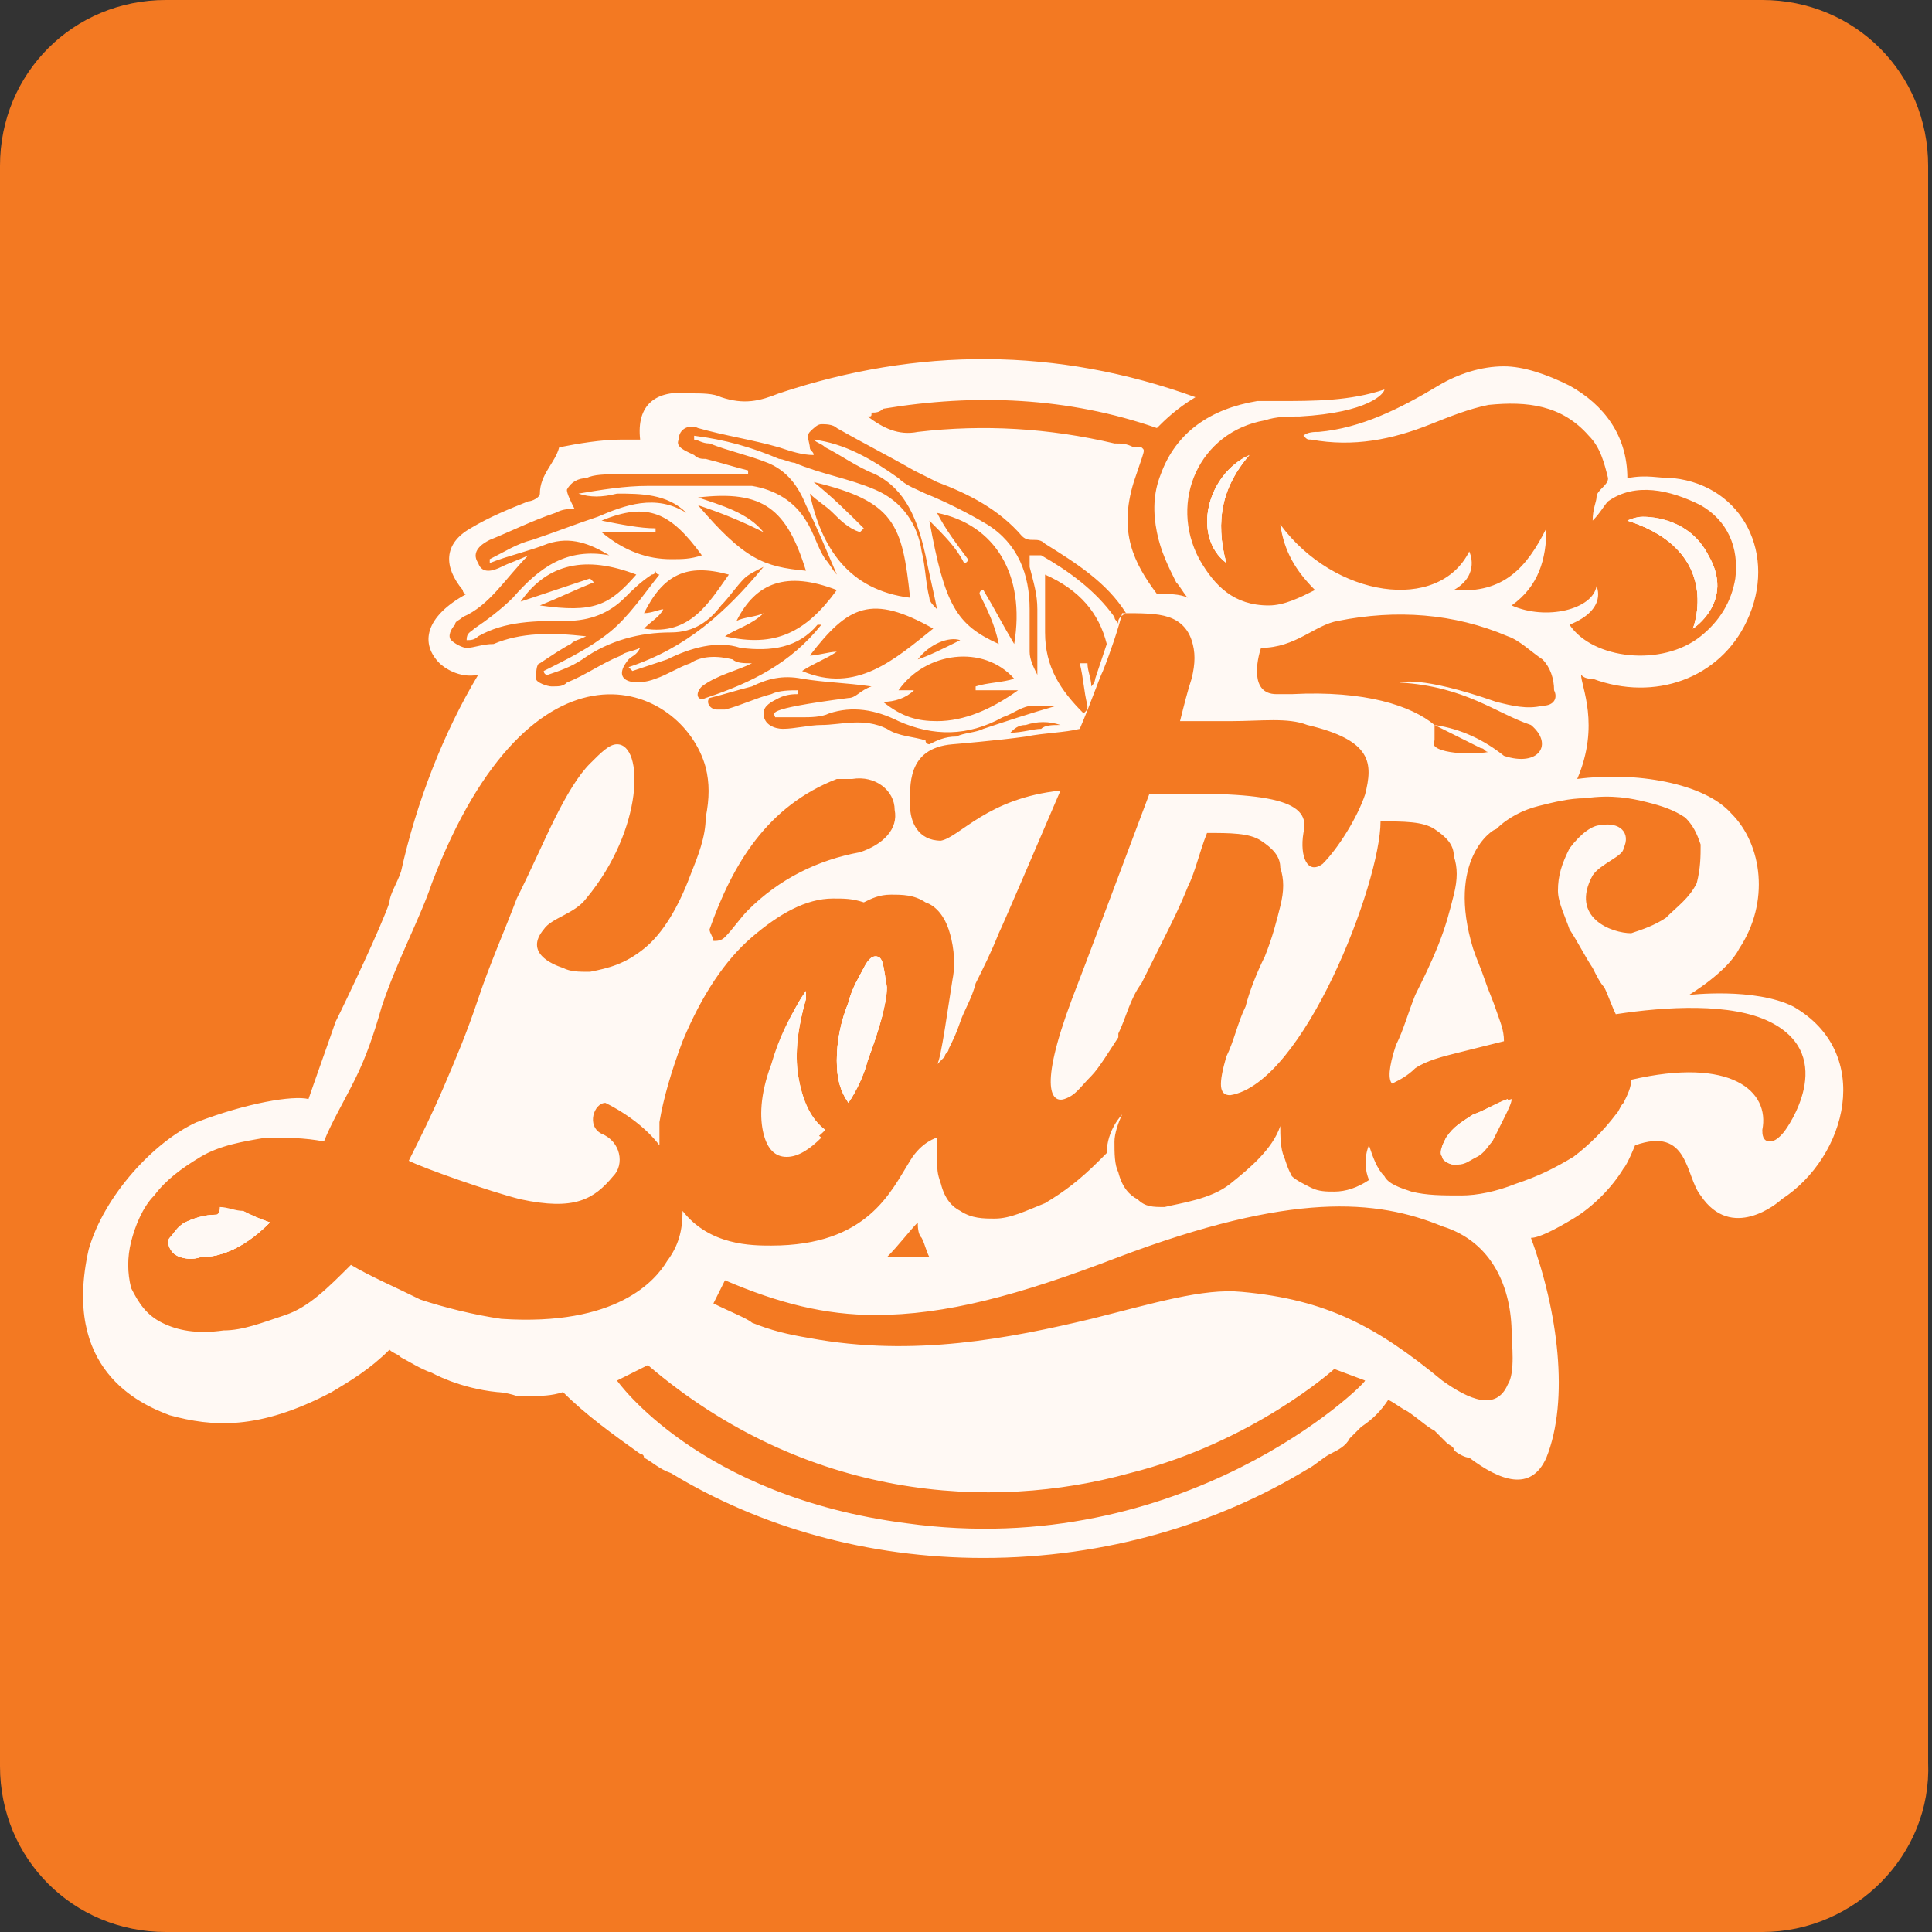 <?xml version="1.0" encoding="UTF-8"?> <svg xmlns="http://www.w3.org/2000/svg" xmlns:xlink="http://www.w3.org/1999/xlink" version="1.1" id="Layer_1" x="0px" y="0px" viewBox="0 0 50.1 50.1" style="enable-background:new 0 0 50.1 50.1;" xml:space="preserve"><rect x="0" y="0" width="50.1" height="50.1" fill="#333333" stroke="none"/> <style type="text/css"> .st0{fill:#F37922;} .st1{fill:#FFF9F4;} .st2{clip-path:url(#SVGID_00000085230579663879451640000008091356364950252953_);fill:#FFF9F4;} .st3{clip-path:url(#SVGID_00000067194935383985182620000000987309435238024102_);fill:#FFF9F4;} .st4{clip-path:url(#SVGID_00000089564457953019503040000006366083224321174200_);fill:#FFF9F4;} .st5{clip-path:url(#SVGID_00000078747691030734855180000012702704007351671199_);fill:#FFF9F4;} .st6{clip-path:url(#SVGID_00000161603191473591549140000006640587111917102249_);fill:#FFF9F4;} .st7{clip-path:url(#SVGID_00000112633114894603281480000017989860682824032899_);fill:#FFF9F4;} .st8{clip-path:url(#SVGID_00000154416875473564943890000008631175533004529040_);fill:#FFF9F4;} </style> <g> <path class="st0" d="M45.7,50.1H4.3c-2.4,0-4.3-1.9-4.3-4.3V4.3C0,1.9,1.9,0,4.3,0h41.4c2.4,0,4.3,1.9,4.3,4.3v41.4 C50.1,48.1,48.1,50.1,45.7,50.1z"></path> <g> <g> <g> <path class="st1" d="M20.8,39.9C20.9,39.9,20.9,39.9,20.8,39.9C20.9,39.9,20.9,39.9,20.8,39.9C20.8,39.9,20.8,39.9,20.8,39.9"></path> </g> <g> <defs> <path id="SVGID_1_" d="M25,38.2L25,38.2C25,38.2,25,38.3,25,38.2C25,38.2,25,38.2,25,38.2C25,38.2,25,38.2,25,38.2"></path> </defs> <use xlink:href="#SVGID_1_" style="overflow:visible;fill:#FFF9F4;"></use> <clipPath id="SVGID_00000182528054588896726730000005777611579539145864_"> <use xlink:href="#SVGID_1_" style="overflow:visible;"></use> </clipPath> <rect x="25" y="38.2" style="clip-path:url(#SVGID_00000182528054588896726730000005777611579539145864_);fill:#FFF9F4;" width="0" height="0"></rect> </g> <g> <path class="st1" d="M31.8,14.6c-0.3-1.1-0.1-2,0.6-2.8C31.3,12.3,30.9,13.9,31.8,14.6"></path> <path class="st1" d="M44.3,14.4c-0.7-1.3-2.1-0.9-2.1-0.9c2.5,0.8,1.7,2.8,1.7,2.8S45,15.6,44.3,14.4"></path> <path class="st1" d="M5.6,31.5c-0.3,0-0.6,0.1-0.8,0.2c-0.2,0.1-0.3,0.3-0.4,0.4c-0.1,0.1,0,0.3,0.1,0.4 c0.1,0.1,0.4,0.2,0.7,0.1c0.6,0,1.2-0.3,1.8-0.9c-0.3-0.1-0.5-0.2-0.7-0.3C6.1,31.5,5.8,31.5,5.6,31.5"></path> <path class="st1" d="M37.6,29.5c-0.1,0.2-0.2,0.4-0.1,0.5c0,0.1,0.2,0.2,0.3,0.2c0.2,0,0.3-0.1,0.5-0.2c0.2-0.1,0.3-0.3,0.4-0.4 c0.1-0.2,0.2-0.4,0.3-0.6c0.1-0.2,0.2-0.4,0.2-0.5c-0.4,0.1-0.7,0.3-1,0.5C37.9,29.1,37.7,29.3,37.6,29.5"></path> <path class="st1" d="M20.9,25.9c0-0.1,0-0.1,0-0.1c0,0,0-0.1,0-0.1c-0.4,0.6-0.7,1.2-0.9,1.9c-0.3,0.8-0.3,1.4-0.2,1.8 c0.1,0.4,0.3,0.6,0.6,0.6c0.3,0,0.6-0.2,0.9-0.5c-0.4-0.3-0.6-0.8-0.7-1.4C20.6,27.2,20.7,26.6,20.9,25.9"></path> <path class="st1" d="M22.7,24.8c-0.1,0-0.2,0.1-0.3,0.3c-0.1,0.2-0.3,0.5-0.4,0.9c-0.2,0.5-0.3,1-0.3,1.5c0,0.5,0.1,0.8,0.3,1.1 c0.2-0.3,0.4-0.7,0.5-1.1c0.3-0.8,0.5-1.5,0.5-1.9C22.9,25,22.9,24.8,22.7,24.8"></path> </g> <g> <defs> <path id="SVGID_00000046308384722041026170000013589055439304355001_" d="M31.8,14.6c-0.3-1.1-0.1-2,0.6-2.8 C31.3,12.3,30.9,13.9,31.8,14.6"></path> </defs> <use xlink:href="#SVGID_00000046308384722041026170000013589055439304355001_" style="overflow:visible;fill:#FFF9F4;"></use> <clipPath id="SVGID_00000082346463228080059510000015627993911766306691_"> <use xlink:href="#SVGID_00000046308384722041026170000013589055439304355001_" style="overflow:visible;"></use> </clipPath> <rect x="30.9" y="11.7" style="clip-path:url(#SVGID_00000082346463228080059510000015627993911766306691_);fill:#FFF9F4;" width="1.4" height="2.8"></rect> </g> <g> <defs> <path id="SVGID_00000018918884187317389200000005920421434337697922_" d="M42.2,13.5c2.5,0.8,1.7,2.8,1.7,2.8s1.1-0.7,0.4-1.9 c-0.4-0.8-1.2-1-1.7-1C42.4,13.4,42.2,13.5,42.2,13.5"></path> </defs> <use xlink:href="#SVGID_00000018918884187317389200000005920421434337697922_" style="overflow:visible;fill:#FFF9F4;"></use> <clipPath id="SVGID_00000134231602865279529510000014234303889141659780_"> <use xlink:href="#SVGID_00000018918884187317389200000005920421434337697922_" style="overflow:visible;"></use> </clipPath> <rect x="42.2" y="13.4" style="clip-path:url(#SVGID_00000134231602865279529510000014234303889141659780_);fill:#FFF9F4;" width="2.8" height="2.9"></rect> </g> <g> <defs> <path id="SVGID_00000144319611289134677170000008411716506385927319_" d="M5.6,31.5c-0.3,0-0.6,0.1-0.8,0.2 c-0.2,0.1-0.3,0.3-0.4,0.4c-0.1,0.1,0,0.3,0.1,0.4c0.1,0.1,0.4,0.2,0.7,0.1c0.6,0,1.2-0.3,1.8-0.9c-0.3-0.1-0.5-0.2-0.7-0.3 c-0.2,0-0.4-0.1-0.6-0.1C5.7,31.5,5.6,31.5,5.6,31.5"></path> </defs> <use xlink:href="#SVGID_00000144319611289134677170000008411716506385927319_" style="overflow:visible;fill:#FFF9F4;"></use> <clipPath id="SVGID_00000016763905402613956060000012836633361264587934_"> <use xlink:href="#SVGID_00000144319611289134677170000008411716506385927319_" style="overflow:visible;"></use> </clipPath> <rect x="4.4" y="31.5" style="clip-path:url(#SVGID_00000016763905402613956060000012836633361264587934_);fill:#FFF9F4;" width="2.7" height="1.2"></rect> </g> <g> <defs> <path id="SVGID_00000009570028229934363310000000750043486577772965_" d="M38.2,28.9c-0.3,0.2-0.5,0.3-0.7,0.6 c-0.1,0.2-0.2,0.4-0.1,0.5c0,0.1,0.2,0.2,0.3,0.2c0.2,0,0.3-0.1,0.5-0.2c0.2-0.1,0.3-0.3,0.4-0.4c0.1-0.2,0.2-0.4,0.3-0.6 c0.1-0.2,0.2-0.4,0.2-0.5C38.8,28.6,38.5,28.8,38.2,28.9"></path> </defs> <use xlink:href="#SVGID_00000009570028229934363310000000750043486577772965_" style="overflow:visible;fill:#FFF9F4;"></use> <clipPath id="SVGID_00000023991450330371126270000002571461892583831711_"> <use xlink:href="#SVGID_00000009570028229934363310000000750043486577772965_" style="overflow:visible;"></use> </clipPath> <rect x="37.4" y="28.5" style="clip-path:url(#SVGID_00000023991450330371126270000002571461892583831711_);fill:#FFF9F4;" width="1.8" height="1.7"></rect> </g> <g> <defs> <path id="SVGID_00000021800011167563173080000017285415738968653224_" d="M20.1,27.4c-0.3,0.8-0.3,1.4-0.2,1.8 c0.1,0.4,0.3,0.6,0.6,0.6c0.3,0,0.6-0.2,0.9-0.5c-0.4-0.3-0.6-0.8-0.7-1.4c-0.1-0.6,0-1.3,0.2-2c0-0.1,0-0.1,0-0.1 c0,0,0-0.1,0-0.1C20.6,26.1,20.3,26.8,20.1,27.4"></path> </defs> <use xlink:href="#SVGID_00000021800011167563173080000017285415738968653224_" style="overflow:visible;fill:#FFF9F4;"></use> <clipPath id="SVGID_00000070824173906340799850000011679681411859040653_"> <use xlink:href="#SVGID_00000021800011167563173080000017285415738968653224_" style="overflow:visible;"></use> </clipPath> <rect x="19.8" y="25.6" style="clip-path:url(#SVGID_00000070824173906340799850000011679681411859040653_);fill:#FFF9F4;" width="1.6" height="4.2"></rect> </g> <g> <defs> <path id="SVGID_00000006703023465722586820000006104656444386327983_" d="M22.7,24.8c-0.1,0-0.2,0.1-0.3,0.3 c-0.1,0.2-0.3,0.5-0.4,0.9c-0.2,0.5-0.3,1-0.3,1.5c0,0.5,0.1,0.8,0.3,1.1c0.2-0.3,0.4-0.7,0.5-1.1c0.3-0.8,0.5-1.5,0.5-1.9 C22.9,25,22.9,24.8,22.7,24.8C22.7,24.8,22.7,24.8,22.7,24.8"></path> </defs> <use xlink:href="#SVGID_00000006703023465722586820000006104656444386327983_" style="overflow:visible;fill:#FFF9F4;"></use> <clipPath id="SVGID_00000137134345782467626950000006737308534093004464_"> <use xlink:href="#SVGID_00000006703023465722586820000006104656444386327983_" style="overflow:visible;"></use> </clipPath> <rect x="21.6" y="24.8" style="clip-path:url(#SVGID_00000137134345782467626950000006737308534093004464_);fill:#FFF9F4;" width="1.3" height="3.7"></rect> </g> <path class="st1" d="M46.5,26.1c-1-0.5-2.7-0.3-2.7-0.3s1-0.6,1.3-1.2c0.8-1.2,0.6-2.7-0.2-3.5c-0.7-0.8-2.5-1.1-4-0.9 c0.6-1.4,0.1-2.4,0.1-2.7c0.1,0.1,0.2,0.1,0.3,0.1c1.6,0.6,3.3,0,4-1.5c0.8-1.7-0.1-3.5-1.9-3.7c-0.4,0-0.7-0.1-1.2,0 c0-1.1-0.6-1.9-1.5-2.4c-0.6-0.3-1.2-0.5-1.7-0.5c-0.6,0-1.2,0.2-1.7,0.5c-1,0.6-2,1.1-3.1,1.2c-0.1,0-0.3,0-0.4,0.1 c0.1,0.1,0.1,0.1,0.2,0.1c1.1,0.2,2.1,0,3.1-0.4c0.5-0.2,1-0.4,1.5-0.5c1-0.1,1.9,0,2.6,0.8c0.3,0.3,0.4,0.7,0.5,1.1 c0,0.2-0.3,0.3-0.3,0.5c0,0.1-0.1,0.3-0.1,0.6c0.2-0.2,0.3-0.4,0.4-0.5c0.7-0.5,1.6-0.3,2.4,0.1c0.7,0.4,1,1.1,0.9,1.9 c-0.1,0.6-0.4,1.1-0.9,1.5c-1,0.8-2.8,0.6-3.4-0.3c1-0.4,0.7-1,0.7-1c-0.1,0.6-1.3,0.9-2.2,0.5c0.7-0.5,0.9-1.2,0.9-2 c-0.5,1-1.1,1.7-2.4,1.6c0.7-0.4,0.4-1,0.4-1c-0.8,1.6-3.5,1.2-4.9-0.7c0.1,0.7,0.4,1.2,0.9,1.7c-0.4,0.2-0.8,0.4-1.2,0.4 c-0.9,0-1.4-0.5-1.8-1.2c-0.8-1.5,0-3.3,1.7-3.6c0.3-0.1,0.6-0.1,0.9-0.1c1.8-0.1,2.2-0.6,2.2-0.7c-0.9,0.3-1.8,0.3-2.8,0.3 c-0.2,0-0.3,0-0.5,0c-1.2,0.2-2.1,0.8-2.5,1.9c-0.2,0.5-0.2,1-0.1,1.5c0.1,0.5,0.3,0.9,0.5,1.3c0.1,0.1,0.2,0.3,0.3,0.4 c-0.2-0.1-0.5-0.1-0.8-0.1c-0.6-0.8-1-1.6-0.6-2.9c0.3-0.9,0.3-0.8,0.2-0.9c0,0-0.1,0-0.2,0c-0.2-0.1-0.3-0.1-0.5-0.1 c-1.7-0.4-3.4-0.5-5.1-0.3c-0.5,0.1-0.9-0.1-1.3-0.4c0.1,0,0.1,0,0.1-0.1c0.1,0,0.2,0,0.3-0.1c2.4-0.4,4.8-0.3,7.1,0.5 c0.2-0.2,0.5-0.5,1-0.8c-3.6-1.3-7.2-1.3-10.8-0.1c-0.5,0.2-0.9,0.3-1.5,0.1c-0.2-0.1-0.5-0.1-0.8-0.1c-0.9-0.1-1.4,0.3-1.3,1.2 c-0.2,0-0.3,0-0.5,0c-0.5,0-1.1,0.1-1.6,0.2C14.4,12,14,12.3,14,12.8c0,0.1-0.2,0.2-0.3,0.2c-0.5,0.2-1,0.4-1.5,0.7 c-0.7,0.4-0.7,1-0.2,1.6c0,0,0,0.1,0.1,0.1c-1.1,0.6-1.2,1.3-0.7,1.8c0.1,0.1,0.5,0.4,1,0.3c-0.9,1.5-1.6,3.3-2,5.1 c-0.1,0.3-0.3,0.6-0.3,0.8C9.9,24,9,25.9,8.7,26.5c-0.1,0.3-0.6,1.7-0.7,2c-0.4-0.1-1.6,0.1-2.9,0.6C4,29.6,2.7,31,2.3,32.4 c-0.7,3.1,1.3,4,2.1,4.3c1.1,0.3,2.3,0.4,4.2-0.6c0.5-0.3,1-0.6,1.5-1.1c0.1,0.1,0.2,0.1,0.3,0.2c0.2,0.1,0.5,0.3,0.8,0.4 c0,0,0.7,0.4,1.7,0.5c0,0,0,0,0,0c0,0,0.2,0,0.5,0.1h0c0,0,0,0,0,0c0.1,0,0.3,0,0.4,0h0c0.2,0,0.5,0,0.8-0.1 c0.6,0.6,1.3,1.1,2,1.6c0,0,0.1,0,0.1,0.1c0.2,0.1,0.4,0.3,0.7,0.4c2.3,1.4,5.1,2.2,8.1,2.2c3.2,0,6.1-0.9,8.4-2.3 c0.2-0.1,0.4-0.3,0.6-0.4c0.2-0.1,0.4-0.2,0.5-0.4c0.1-0.1,0.2-0.2,0.3-0.3c0.3-0.2,0.5-0.4,0.7-0.7c0,0,0,0,0,0c0,0,0,0,0,0 c0.2,0.1,0.3,0.2,0.5,0.3c0,0,0,0,0,0c0.3,0.2,0.5,0.4,0.7,0.5c0.1,0.1,0.2,0.2,0.3,0.3c0.1,0.1,0.2,0.1,0.2,0.2c0,0,0,0,0,0 c0.1,0.1,0.3,0.2,0.4,0.2c0.8,0.6,1.6,0.9,2,0c0.6-1.5,0.3-3.8-0.4-5.7c0.2,0,0.6-0.2,1.1-0.5c0.5-0.3,1-0.8,1.3-1.3 c0.1-0.1,0.3-0.6,0.3-0.6c1.4-0.5,1.3,0.8,1.7,1.3c0.8,1.2,2,0.2,2.1,0.1C47.9,30,48.6,27.3,46.5,26.1z M32.7,16.8 c0.9,0,1.4-0.6,2-0.7c1.5-0.3,3-0.2,4.4,0.4c0.3,0.1,0.6,0.4,0.9,0.6c0.2,0.2,0.3,0.5,0.3,0.8c0.1,0.2,0,0.4-0.3,0.4 c-0.4,0.1-0.8,0-1.2-0.1c-2-0.7-2.5-0.5-2.5-0.5c1.7,0.1,2.5,0.8,3.4,1.1c0.6,0.5,0.2,1.1-0.7,0.8c-0.5-0.4-1.1-0.7-1.8-0.8 c0.4,0.2,0.8,0.4,1.2,0.6c0.1,0,0.1,0.1,0.2,0.1c0,0,0,0,0,0c0,0,0,0,0,0c0,0,0,0,0,0c0,0,0,0,0,0c0,0,0,0,0,0c0,0,0,0,0,0 c0,0,0,0,0,0c0,0,0,0,0,0c0,0,0,0,0,0s0,0,0,0c0,0,0,0,0,0c0,0,0,0,0,0c0,0,0,0,0,0c0,0,0,0,0,0c0,0,0,0,0,0c0,0,0,0,0,0 c0,0,0,0,0,0c0,0,0,0,0,0c0,0,0,0,0,0c0,0,0,0,0,0c0,0,0,0,0,0c0,0,0,0,0,0c0,0,0,0,0,0c0,0,0,0,0,0c0,0,0,0,0,0c0,0,0,0,0,0 c0,0,0,0,0,0c0,0,0,0,0,0c0,0,0,0,0,0c0,0,0,0,0,0c0,0,0,0,0,0c0,0,0,0,0,0c0,0,0,0,0,0c0,0,0,0,0,0c0,0,0,0,0,0c0,0,0,0,0,0v0 c0,0,0,0,0,0c0,0,0,0,0,0c0,0,0,0,0,0c0,0,0,0,0,0c0,0,0,0,0,0c0,0,0,0,0,0c0,0,0,0,0,0c0,0,0,0,0,0c0,0,0,0,0,0c0,0,0,0,0,0 c0,0,0,0,0,0c0,0,0,0,0,0c0,0,0,0,0,0c0,0,0,0,0,0c0,0,0,0,0,0c0,0,0,0,0,0c0,0,0,0,0,0c0,0,0,0,0,0c0,0,0,0,0,0 c-0.6,0.1-1.6,0-1.4-0.3c0-0.1,0-0.2,0-0.3c0,0,0,0,0,0c0,0,0,0,0-0.1c0,0,0,0,0,0c0,0,0,0,0,0c0,0,0,0,0,0c0,0,0,0,0,0 c0,0,0,0,0,0c0,0,0,0,0,0c0,0,0,0,0,0c0,0,0,0,0,0c0,0,0,0,0,0c0,0,0,0,0,0c0,0,0,0,0,0c0,0,0,0,0,0h0c-0.6-0.5-1.8-0.9-3.7-0.8 c-0.2,0-0.3,0-0.4,0c0,0,0,0,0,0C32.4,18,32.6,17.1,32.7,16.8z M12.1,16.8c-0.1,0-0.3-0.1-0.4-0.2c-0.1-0.1,0-0.3,0.1-0.4 c0-0.1,0.1-0.1,0.2-0.2c0.7-0.3,1.1-1,1.7-1.6c-0.2,0.1-0.5,0.2-0.7,0.3c-0.2,0.1-0.5,0.2-0.6-0.1c-0.2-0.3,0.1-0.5,0.3-0.6 c0.5-0.2,1.1-0.5,1.7-0.7c0.2-0.1,0.3-0.1,0.5-0.1c-0.1-0.2-0.2-0.4-0.2-0.5c0.1-0.2,0.3-0.3,0.5-0.3c0.2-0.1,0.5-0.1,0.8-0.1 c1.1,0,2.3,0,3.4,0c0,0,0-0.1,0-0.1c-0.4-0.1-0.7-0.2-1.1-0.3c-0.1,0-0.2,0-0.3-0.1c-0.2-0.1-0.5-0.2-0.4-0.4 c0-0.3,0.3-0.4,0.5-0.3c0.7,0.2,1.4,0.3,2.1,0.5c0.3,0.1,0.6,0.2,0.9,0.2c0-0.1-0.1-0.1-0.1-0.2c0-0.1-0.1-0.3,0-0.4 c0.1-0.1,0.2-0.2,0.3-0.2c0.1,0,0.3,0,0.4,0.1c0.7,0.4,1.3,0.7,2,1.1c0.2,0.1,0.4,0.2,0.6,0.3c0.8,0.3,1.6,0.7,2.2,1.4 c0.1,0.1,0.2,0.1,0.3,0.1c0.1,0,0.2,0,0.3,0.1c0.8,0.5,1.6,1,2.1,1.8C29,16,29,16.1,29,16.1c0,0,0,0.1,0,0.1 c0-0.1-0.1-0.1-0.1-0.2c-0.5-0.7-1.2-1.2-1.9-1.6c-0.1,0-0.1,0-0.2,0c0,0-0.1,0-0.1,0c0,0.1,0,0.2,0,0.3c0.1,0.4,0.2,0.7,0.2,1.1 c0,0.5,0,1.1,0,1.7c-0.1-0.2-0.2-0.4-0.2-0.6c0-0.4,0-0.7,0-1.1c0-0.9-0.3-1.7-1.1-2.2c-0.5-0.3-1.1-0.6-1.6-0.8 c-0.2-0.1-0.5-0.2-0.7-0.4c-0.7-0.5-1.4-0.9-2.2-1c0.1,0.1,0.2,0.1,0.3,0.2c0.4,0.2,0.8,0.5,1.3,0.7c0.8,0.4,1.1,1.2,1.3,2.1 c0.1,0.5,0.2,0.9,0.3,1.4c-0.1-0.1-0.2-0.2-0.2-0.3c-0.1-0.4-0.1-0.8-0.2-1.2c-0.1-0.7-0.5-1.3-1.2-1.6c-0.7-0.3-1.4-0.4-2.1-0.7 c-0.1,0-0.3-0.1-0.4-0.1c-0.7-0.3-1.4-0.5-2.2-0.6c0,0,0,0.1,0,0.1c0.1,0,0.2,0.1,0.4,0.1c0.5,0.2,1,0.3,1.5,0.5 c0.5,0.2,0.8,0.6,1,1.1c0.3,0.6,0.5,1.1,0.8,1.8c-0.1-0.1-0.2-0.3-0.3-0.4c-0.2-0.3-0.3-0.7-0.5-1c-0.3-0.5-0.8-0.8-1.4-0.9 c-0.5,0-0.9,0-1.4,0c-0.4,0-0.9,0-1.3,0c-0.6,0-1.2,0.1-1.8,0.2c0.3,0.1,0.6,0.1,1,0c0.6,0,1.3,0,1.8,0.5 c-0.8-0.5-1.6-0.2-2.3,0.1c-0.6,0.2-1.1,0.4-1.7,0.6c-0.4,0.1-0.7,0.3-1.1,0.5c0,0,0,0.1,0,0.1c0.5-0.2,1-0.3,1.5-0.5 c0.6-0.2,1.1,0,1.6,0.3c-1.1-0.2-1.8,0.3-2.5,1.1c-0.3,0.3-0.7,0.6-1,0.8c-0.1,0.1-0.2,0.1-0.2,0.3c0.1,0,0.2,0,0.3-0.1 c0.7-0.4,1.5-0.4,2.3-0.4c0.6,0,1.1-0.2,1.5-0.6c0.2-0.2,0.4-0.4,0.7-0.6c0,0,0.1,0,0.1-0.1c0,0,0,0.1,0.1,0.1 c-0.4,0.5-0.8,1.1-1.3,1.5c-0.5,0.4-1.1,0.7-1.7,1c0,0,0,0.1,0.1,0.1c0.3-0.1,0.6-0.2,0.9-0.4c0.7-0.5,1.5-0.7,2.3-0.7 c0.6,0,1-0.3,1.3-0.7c0.2-0.2,0.4-0.5,0.6-0.7c0.1-0.1,0.3-0.2,0.5-0.3c-1,1.2-2,2.1-3.5,2.6c0,0,0.1,0.1,0.1,0.1 c0.3-0.1,0.6-0.2,0.9-0.3c0.6-0.3,1.3-0.5,1.9-0.3c0.8,0.1,1.5,0,2-0.6c0,0,0.1,0,0.1,0c-0.8,1-1.8,1.5-3,1.9 c-0.2,0.1-0.3-0.1-0.1-0.3c0.4-0.3,0.9-0.4,1.3-0.6c-0.2,0-0.4,0-0.5-0.1c-0.4-0.1-0.8-0.1-1.1,0.1c-0.3,0.1-0.6,0.3-0.9,0.4 c-0.5,0.2-1.2,0.1-0.7-0.5c0.1-0.1,0.2-0.1,0.3-0.3c-0.2,0.1-0.4,0.1-0.5,0.2c-0.5,0.2-0.9,0.5-1.4,0.7c-0.1,0.1-0.2,0.1-0.4,0.1 c-0.1,0-0.4-0.1-0.4-0.2c0-0.1,0-0.4,0.1-0.4c0.3-0.2,0.6-0.4,0.8-0.5c0.1-0.1,0.2-0.1,0.4-0.2c-0.9-0.1-1.7-0.1-2.4,0.2 C12.5,16.7,12.3,16.8,12.1,16.8z M28.2,18.3c0,0.1,0,0.1-0.1,0.2c-0.6-0.6-1-1.2-1-2.1c0-0.5,0-1,0-1.5c0.9,0.4,1.4,1,1.6,1.8 c-0.1,0.3-0.2,0.6-0.3,0.9c0,0,0,0.1-0.1,0.2c0-0.2-0.1-0.4-0.1-0.6c-0.1,0-0.1,0-0.2,0C28.1,17.6,28.1,17.9,28.2,18.3z M23,18.9 c-0.6-0.3-1.2-0.1-1.7-0.1c-0.3,0-0.7,0.1-1,0.1c-0.2,0-0.5-0.1-0.5-0.4c0-0.2,0.2-0.3,0.4-0.4c0.2-0.1,0.4-0.1,0.5-0.1l0-0.1 c-0.2,0-0.5,0-0.7,0.1c-0.4,0.1-0.8,0.3-1.2,0.4c-0.1,0-0.1,0-0.2,0c-0.2,0-0.3-0.2-0.2-0.3c0.4-0.1,0.7-0.2,1.1-0.3 c0.4-0.2,0.8-0.3,1.3-0.2c0.6,0.1,1.1,0.1,1.8,0.2c-0.3,0.1-0.4,0.3-0.6,0.3c-2.3,0.3-1.9,0.4-1.9,0.5c0.2,0,0.4,0,0.7,0 c0.2,0,0.5,0,0.7-0.1c0.6-0.2,1.2-0.1,1.8,0.2c0.9,0.4,1.8,0.4,2.7-0.1c0.3-0.1,0.5-0.3,0.8-0.3c0.2,0,0.4,0,0.6,0 c-0.7,0.2-1.3,0.4-1.9,0.6C25.3,19,25,19,24.8,19.1c-0.3,0-0.5,0.1-0.7,0.2c0,0-0.1,0-0.1-0.1C23.7,19.1,23.3,19.1,23,18.9z M23.2,21c0.1,0.5-0.3,0.9-0.9,1.1c-1.1,0.2-2.1,0.7-2.9,1.5c-0.2,0.2-0.4,0.5-0.6,0.7c-0.1,0.1-0.2,0.1-0.3,0.1 c0-0.1-0.1-0.2-0.1-0.3c0.6-1.7,1.5-3.2,3.3-3.9c0.1,0,0.1,0,0.2,0c0.1,0,0.1,0,0.2,0C22.7,20.1,23.2,20.5,23.2,21z M21.7,16.9 C21.5,16.9,21.2,17,21,17c1-1.3,1.6-1.6,3.2-0.7c-1,0.8-2,1.7-3.4,1.1C21.1,17.2,21.4,17.1,21.7,16.9 C21.7,16.9,21.7,16.9,21.7,16.9z M19.8,15.9c-0.2,0.1-0.5,0.1-0.7,0.2c0.5-1,1.3-1.3,2.6-0.8c-0.8,1.1-1.6,1.5-2.9,1.2 C19.1,16.3,19.5,16.2,19.8,15.9C19.8,16,19.8,15.9,19.8,15.9z M17.2,15.8c-0.1,0-0.3,0.1-0.5,0.1c0.5-1,1.1-1.3,2.2-1 c-0.5,0.7-1,1.6-2.2,1.4C16.9,16.1,17.1,16,17.2,15.8C17.3,15.8,17.2,15.8,17.2,15.8z M15.3,15c-0.6,0.2-1.2,0.4-1.8,0.6 c0.7-1,1.7-1.2,3-0.7c-0.7,0.8-1.1,1-2.5,0.8c0.5-0.2,0.9-0.4,1.4-0.6L15.3,15z M15.6,13.5c1.2-0.5,1.8-0.2,2.6,0.9 c-0.3,0.1-0.5,0.1-0.8,0.1c-0.6,0-1.2-0.2-1.8-0.7h0.7H17c0,0,0-0.1,0-0.1C16.6,13.7,16.1,13.6,15.6,13.5z M18.1,13.1 c0.6,0.2,1.1,0.4,1.7,0.7c-0.4-0.5-1.1-0.7-1.7-0.9c1.7-0.2,2.3,0.3,2.8,1.9C19.8,14.7,19.3,14.5,18.1,13.1z M21.1,12.5 c2.1,0.5,2.3,1.1,2.5,3c-1.6-0.2-2.3-1.3-2.6-2.7c0.2,0.2,0.4,0.3,0.6,0.5c0.2,0.2,0.4,0.4,0.7,0.5c0,0,0.1-0.1,0.1-0.1 C22,13.3,21.6,12.9,21.1,12.5z M24.3,13.3c1.5,0.3,2.3,1.6,2,3.4c-0.3-0.5-0.5-0.9-0.8-1.4c0,0-0.1,0-0.1,0.1 c0.2,0.4,0.4,0.8,0.5,1.3c-1.1-0.5-1.4-1-1.8-3.2c0.4,0.4,0.7,0.7,0.9,1.1c0,0,0.1,0,0.1-0.1C24.8,14.1,24.5,13.7,24.3,13.3z M23.7,17.9c-0.1,0-0.3,0-0.4,0c0.7-1,2.2-1.2,3-0.3c-0.3,0.1-0.7,0.1-1,0.2c0,0,0,0.1,0,0.1h1.1c-0.7,0.5-1.4,0.8-2.1,0.8 c-0.5,0-0.9-0.1-1.4-0.5C23.2,18.2,23.5,18.1,23.7,17.9C23.7,18,23.7,18,23.7,17.9z M23.8,17.1c0.3-0.4,0.8-0.6,1.1-0.5 C24.5,16.8,24.1,17,23.8,17.1z M26.6,18.8c0.3-0.1,0.6-0.1,0.9,0c-0.2,0-0.4,0-0.5,0.1c-0.2,0-0.5,0.1-0.8,0.1 C26.3,18.9,26.4,18.8,26.6,18.8z M23.5,39.5c-5.4-0.7-7.5-3.7-7.5-3.7l0.8-0.4c4.1,3.5,8.9,3.8,12.5,2.8c3.2-0.8,5.3-2.7,5.3-2.7 l0.8,0.3C35.4,35.9,30.7,40.5,23.5,39.5z M39.1,35.9c-0.3,0.7-1,0.4-1.7-0.1c-1.7-1.4-3-2.1-5.2-2.3c-1-0.1-2.3,0.3-3.9,0.7 c-2.1,0.5-4.6,1-7.3,0.5c-0.6-0.1-1-0.2-1.5-0.4c-0.1-0.1-0.6-0.3-1-0.5c0.1-0.2,0.2-0.4,0.3-0.6c1.4,0.6,2.6,0.9,3.9,0.9 c1.8,0,3.7-0.5,6.3-1.5c4.5-1.7,6.7-1.5,8.4-0.8c1.3,0.4,1.8,1.6,1.8,2.8C39.2,34.8,39.3,35.6,39.1,35.9z M23,32.6 c0.3-0.3,0.6-0.7,0.8-0.9c0,0.1,0,0.3,0.1,0.4c0.1,0.2,0.1,0.3,0.2,0.5C23.7,32.6,23.3,32.6,23,32.6z M46.3,29.3 c0,0-0.2,0.3-0.4,0.3c-0.2,0-0.2-0.2-0.2-0.3c0.2-1-0.8-1.9-3.4-1.3c0,0.2-0.1,0.4-0.2,0.6c-0.1,0.1-0.1,0.2-0.2,0.3 c-0.3,0.4-0.7,0.8-1.1,1.1c-0.5,0.3-0.9,0.5-1.5,0.7c-0.5,0.2-1,0.3-1.4,0.3c-0.5,0-0.9,0-1.3-0.1c-0.3-0.1-0.6-0.2-0.7-0.4 c0,0,0,0,0,0c-0.2-0.2-0.3-0.5-0.4-0.8c0,0-0.2,0.4,0,0.9c-0.3,0.2-0.6,0.3-0.9,0.3c-0.2,0-0.4,0-0.6-0.1 c-0.2-0.1-0.4-0.2-0.5-0.3c-0.1-0.2-0.1-0.2-0.2-0.5c-0.1-0.2-0.1-0.6-0.1-0.8c-0.2,0.6-0.8,1.1-1.3,1.5 c-0.5,0.4-1.3,0.5-1.7,0.6c-0.3,0-0.5,0-0.7-0.2c-0.2-0.1-0.4-0.3-0.5-0.7c-0.1-0.2-0.1-0.5-0.1-0.8c0,0,0,0,0,0 c0-0.2,0.1-0.5,0.2-0.7c0,0-0.4,0.4-0.4,1c-0.1,0.1-0.1,0.1-0.2,0.2c-0.5,0.5-0.9,0.8-1.4,1.1c-0.5,0.2-0.9,0.4-1.3,0.4 c-0.3,0-0.6,0-0.9-0.2c-0.2-0.1-0.4-0.3-0.5-0.7c-0.1-0.3-0.1-0.3-0.1-0.9c0-0.1,0-0.1,0-0.3c0,0-0.4,0.1-0.7,0.6 c-0.5,0.8-1.1,2.2-3.6,2.2c-0.5,0-1.6,0-2.3-0.9c0,0.5-0.1,0.9-0.4,1.3c-0.3,0.5-1.3,1.7-4.3,1.5c-0.7-0.1-1.5-0.3-2.1-0.5 c-0.6-0.3-1.3-0.6-1.8-0.9c-0.6,0.6-1.1,1.1-1.7,1.3c-0.6,0.2-1.1,0.4-1.6,0.4c-0.7,0.1-1.2,0-1.6-0.2c-0.4-0.2-0.6-0.5-0.8-0.9 c-0.1-0.4-0.1-0.8,0-1.2c0.1-0.4,0.3-0.9,0.6-1.2c0.3-0.4,0.7-0.7,1.2-1c0.5-0.3,1.1-0.4,1.7-0.5c0.5,0,1,0,1.5,0.1 c0.2-0.5,0.5-1,0.8-1.6c0.3-0.6,0.5-1.2,0.7-1.9c0.4-1.2,1-2.3,1.3-3.2c2.6-6.8,6.5-5.2,7.1-3c0.1,0.4,0.1,0.8,0,1.3 c0,0.5-0.2,1-0.4,1.5c-0.3,0.8-0.7,1.5-1.2,1.9c-0.5,0.4-0.9,0.5-1.4,0.6c-0.3,0-0.5,0-0.7-0.1c-0.3-0.1-1-0.4-0.5-1 c0.2-0.3,0.8-0.4,1.1-0.8c1.5-1.8,1.5-4,0.8-4c-0.2,0-0.4,0.2-0.7,0.5c-0.3,0.3-0.6,0.8-0.9,1.4c-0.3,0.6-0.6,1.3-1,2.1 c-0.3,0.8-0.7,1.7-1,2.6c-0.3,0.9-0.6,1.6-0.9,2.3c-0.3,0.7-0.6,1.3-0.9,1.9c0.4,0.2,2.1,0.8,2.9,1c1.4,0.3,1.9,0,2.4-0.6 c0.3-0.3,0.2-0.9-0.3-1.1c-0.4-0.2-0.2-0.8,0.1-0.8c0.6,0.3,1.1,0.7,1.4,1.1c0-0.2,0-0.4,0-0.6c0.1-0.6,0.3-1.3,0.6-2.1 c0.5-1.2,1.1-2.1,1.8-2.7c0.7-0.6,1.4-1,2.1-1c0.3,0,0.5,0,0.8,0.1l0,0c0.2-0.1,0.4-0.2,0.7-0.2c0.3,0,0.6,0,0.9,0.2 c0.3,0.1,0.5,0.4,0.6,0.7c0.1,0.3,0.2,0.8,0.1,1.3c-0.1,0.6-0.3,2.1-0.4,2.2c0.1-0.1,0.1-0.1,0.1-0.1c0,0,0,0,0.1-0.1 c0-0.1,0.1-0.1,0.1-0.2c0.1-0.2,0.2-0.4,0.3-0.7c0.1-0.3,0.3-0.6,0.4-1c0.2-0.4,0.4-0.8,0.6-1.3c0.1-0.2,1-2.3,1.6-3.7 c-1.9,0.2-2.6,1.2-3.1,1.3h0c-0.6,0-0.8-0.5-0.8-0.9c0-0.5-0.1-1.5,1.1-1.6c0,0,1.2-0.1,1.9-0.2c0.5-0.1,1-0.1,1.4-0.2 c0.3-0.7,0.5-1.3,0.6-1.5c0.2-0.5,0.4-1.1,0.5-1.5c0.5,0,0.9,0,1.2,0.1c0.3,0.1,0.5,0.3,0.6,0.6c0.1,0.3,0.1,0.6,0,1 c-0.1,0.3-0.2,0.7-0.3,1.1c0.4,0,0.9,0,1.3,0c0.8,0,1.5-0.1,2,0.1c1.7,0.4,1.7,1,1.5,1.8c-0.2,0.6-0.7,1.4-1.1,1.8 c-0.4,0.3-0.6-0.2-0.5-0.8c0.2-0.8-0.7-1.1-4-1c-0.3,0.8-1.8,4.8-2,5.3c-0.9,2.4-0.5,2.7-0.2,2.6c0.3-0.1,0.4-0.3,0.7-0.6 c0.2-0.2,0.5-0.7,0.7-1c0,0,0-0.1,0-0.1c0.2-0.4,0.3-0.9,0.6-1.3c0.2-0.4,0.4-0.8,0.6-1.2c0.2-0.4,0.4-0.8,0.6-1.3 c0.2-0.4,0.3-0.9,0.5-1.4c0.6,0,1.1,0,1.4,0.2c0.3,0.2,0.5,0.4,0.5,0.7c0.1,0.3,0.1,0.6,0,1c-0.1,0.4-0.2,0.8-0.4,1.3 c-0.2,0.4-0.4,0.9-0.5,1.3c-0.2,0.4-0.3,0.9-0.5,1.3c-0.2,0.7-0.2,1,0.1,1c1.9-0.3,3.9-5.5,3.9-7.1c0.6,0,1.1,0,1.4,0.2 c0.3,0.2,0.5,0.4,0.5,0.7c0.1,0.3,0.1,0.6,0,1c-0.1,0.4-0.2,0.8-0.4,1.3s-0.4,0.9-0.6,1.3c-0.2,0.5-0.3,0.9-0.5,1.3 c-0.2,0.6-0.2,0.9-0.1,1c0.2-0.1,0.4-0.2,0.6-0.4c0.3-0.2,0.7-0.3,1.1-0.4c0.4-0.1,0.8-0.2,1.2-0.3c0-0.3-0.1-0.5-0.2-0.8 c-0.1-0.3-0.2-0.5-0.3-0.8c-0.1-0.3-0.2-0.5-0.3-0.8c-0.7-2.3,0.5-3.1,0.6-3.1c0.3-0.3,0.7-0.5,1.1-0.6c0.4-0.1,0.8-0.2,1.2-0.2 c0.7-0.1,1.2,0,1.6,0.1c0.4,0.1,0.7,0.2,1,0.4c0.2,0.2,0.3,0.4,0.4,0.7c0,0.3,0,0.6-0.1,1c-0.2,0.4-0.5,0.6-0.8,0.9 c-0.3,0.2-0.6,0.3-0.9,0.4c-0.5,0-1.6-0.4-1-1.5c0.2-0.3,0.8-0.5,0.8-0.7c0.2-0.4-0.1-0.7-0.6-0.6c-0.2,0-0.5,0.2-0.8,0.6 c-0.2,0.4-0.3,0.7-0.3,1.1c0,0.3,0.2,0.7,0.3,1c0.2,0.3,0.4,0.7,0.6,1c0.1,0.2,0.2,0.4,0.3,0.5c0.1,0.2,0.2,0.5,0.3,0.7 c1.3-0.2,3-0.3,4,0.2C47.7,27.4,46.3,29.3,46.3,29.3z"></path> </g> </g> </g> </svg> 
